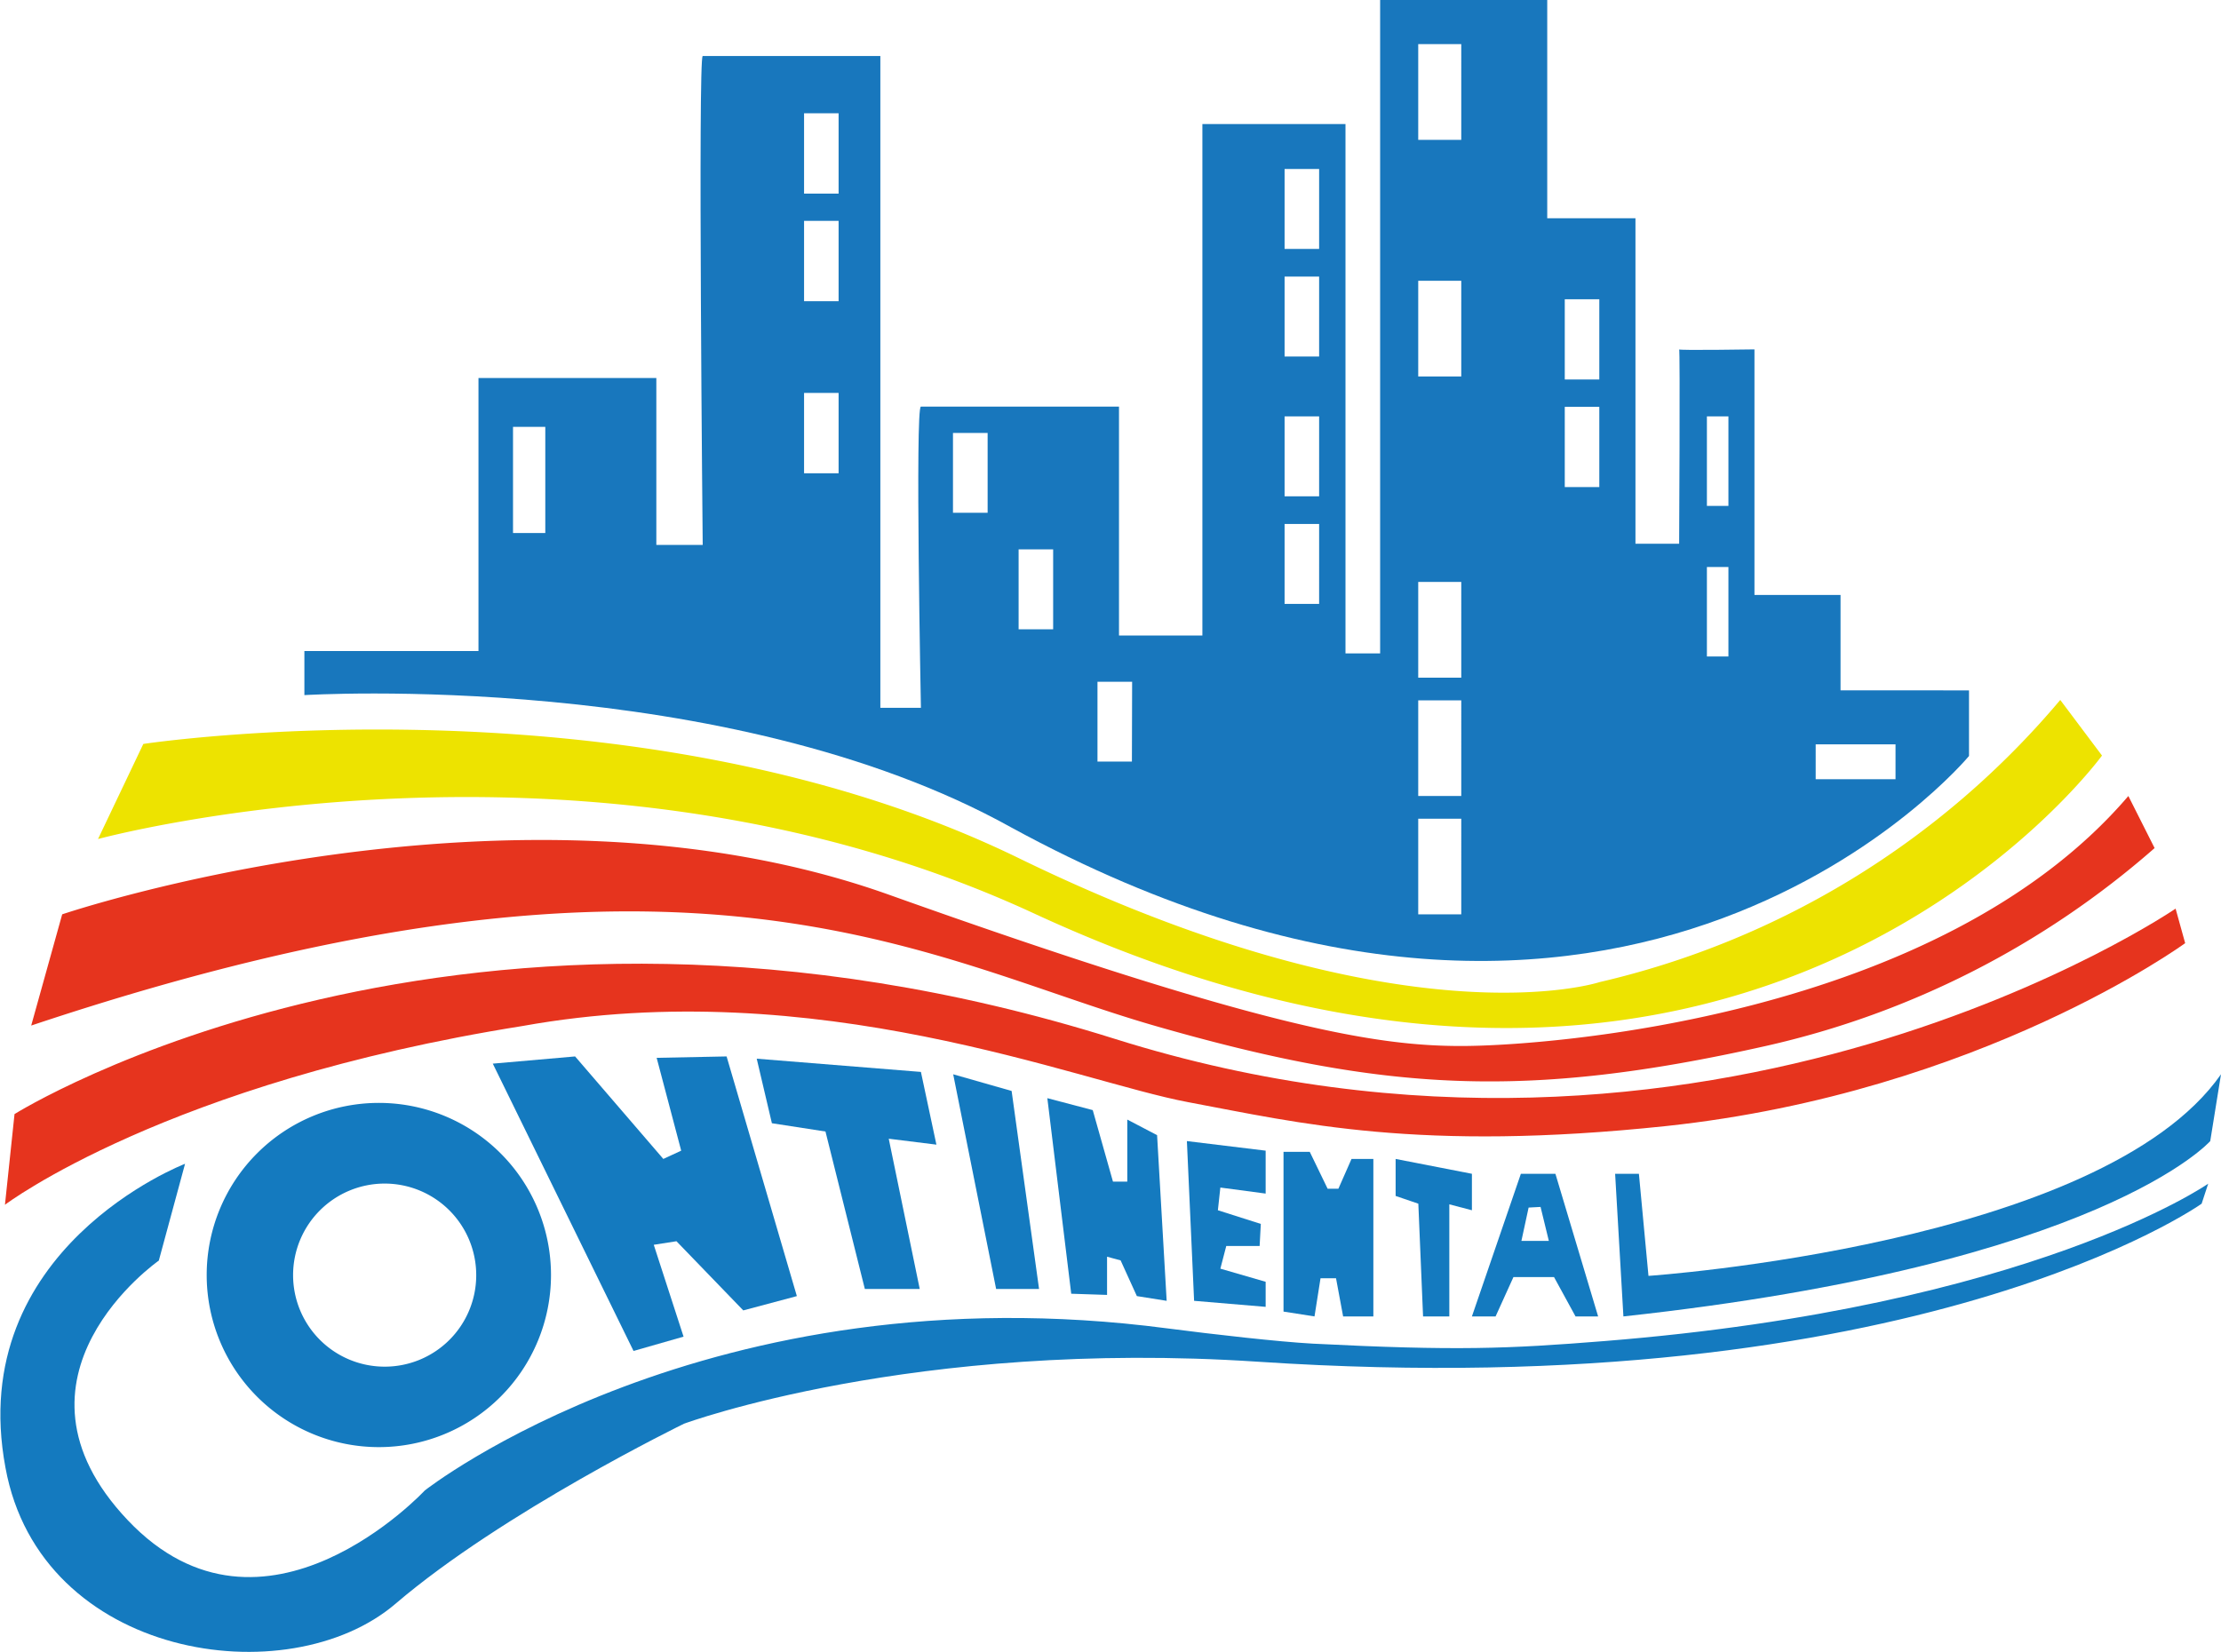 <svg xmlns="http://www.w3.org/2000/svg" viewBox="0 0 206.42 153.56"><defs><style>.cls-1{fill:#1877bd;}.cls-2{fill:#ede300;}.cls-3{fill:#e6341e;}.cls-4{fill:#147abf;}</style></defs><title>Tavola disegno 1</title><g id="Livello_3" data-name="Livello 3"><path class="cls-1" d="M171.06,64.18V55.31h-8V32.48s-7.1.11-7,0,0,18.07,0,18.07H152V20.29h-8.2V0H128.27V60.74h-3.22V11.53h-13.3V59.08H104V37.8H85.59c-.55,0,0,28,0,28H81.82V5.21H65.31c-.45,0,0,45.45,0,45.45H61V35.14H44.47V60.52H28.29v4.1S67.52,62.19,94,76.93c57.53,31.37,89-6.65,89-6.65v-6.1ZM50.68,49.55h-3V39.68h3ZM77.94,44H74.73V36.53h3.21Zm0-16H74.73V20.53h3.21Zm0-10H74.73V10.53h3.21ZM91.79,47.67H88.57V40.25h3.22ZM97.88,58.5H94.67V51.07h3.21Zm7.32,12.3H102V63.38h3.22Zm17.4-14.66h-3.21V48.71h3.21Zm0-10h-3.21V38.71h3.21Zm0-13h-3.21V25.71h3.21Zm0-10h-3.21V15.71h3.21ZM135.81,85h-4V76.11h4Zm0-11h-4V65.11h4Zm0-11h-4V54.1h4Zm0-28h-4V26.1h4Zm0-22h-4V4.1h4Zm12.83,32.28h-3.21V37.82h3.21Zm0-10h-3.21V27.82h3.21Zm12,25.75h-2V52.71h2Zm0-14h-2V38.71h2Zm15.53,25.41h-7.42V69.2h7.42Z"/><path class="cls-2" d="M9.11,78l4.21-8.84s45.42-6.9,81.35,10.61,54,11.53,54,11.53a79.41,79.41,0,0,0,42.81-26.23l3.88,5.17S162.49,115.52,96.28,85C54.58,65.6,9.11,78,9.11,78Z"/><path class="cls-3" d="M2.9,95.34,5.78,85s42-14.25,76.82-1.83,45.34,14.07,53.21,14.07,44.34-2.58,62-23.24l2.44,4.84a82.11,82.11,0,0,1-36.14,18.4c-22.28,5-35.47,4.25-56.75-1.87S64.2,74.85,2.9,95.34Z"/><path class="cls-3" d="M.46,112l.89-8.43s41.48-26.08,102.24-7C159,114,202.2,84.47,202.2,84.47l.89,3.21s-19,13.87-48.22,17c-23.05,2.44-34.14-.29-44.45-2.22s-34.5-12-61.85-7.08C15.43,100.65.46,112,.46,112Z"/><path class="cls-4" d="M17.2,108.19l-2.44,9S-.76,128,11.88,141.33s27.6-2.77,27.6-2.77,26.25-20.68,69-15.07c4.3.56,10.38,1.25,13.52,1.42,13.34.68,18.14.48,27.12-.24,39.71-3.18,56.11-14.63,56.11-14.63l-.61,1.86s-26.31,18.75-87.72,14.69c-32-2.12-53.32,5.76-53.32,5.76s-16.84,8.2-26.82,16.74-33,5.14-36.25-12.64C-3.31,116.06,17.2,108.19,17.2,108.19Z"/><polygon class="cls-4" points="45.8 98.88 53.45 98.21 61.65 107.74 63.31 106.97 61.03 98.34 67.53 98.21 74.06 120.49 69.08 121.82 62.87 115.39 60.76 115.72 63.53 124.26 58.88 125.59 45.8 98.88"/><polygon class="cls-4" points="70.33 98.42 71.74 104.42 76.72 105.19 80.38 119.83 85.48 119.83 82.6 105.86 87.03 106.41 85.59 99.65 70.33 98.42"/><polygon class="cls-4" points="88.59 99.87 94.02 101.42 96.57 119.83 92.58 119.83 88.59 99.87"/><polygon class="cls-4" points="97.34 102.09 101.56 103.2 103.44 109.85 104.77 109.85 104.77 104.08 107.54 105.53 108.43 120.93 105.66 120.49 104.15 117.17 102.89 116.83 102.89 120.38 99.56 120.27 97.34 102.09"/><polygon class="cls-4" points="110.31 106.08 110.98 120.93 117.63 121.49 117.63 119.16 113.42 117.94 113.97 115.83 117.07 115.83 117.18 113.78 113.19 112.51 113.42 110.4 117.63 110.96 117.63 106.97 110.31 106.08"/><polygon class="cls-4" points="119.29 107.08 121.73 107.08 123.39 110.51 124.39 110.51 125.61 107.74 127.64 107.74 127.64 122.38 124.83 122.38 124.17 118.83 122.73 118.83 122.17 122.38 119.29 121.93 119.29 107.08"/><polygon class="cls-4" points="129.71 107.74 129.71 111.18 131.82 111.9 132.26 122.38 134.7 122.38 134.7 111.96 136.8 112.51 136.8 109.12 129.71 107.74"/><path class="cls-4" d="M150.11,109.12h2.21l.89,9.49s42.12-2.86,53.21-18.74l-1,6.21s-10.09,11.47-54.54,16.3Z"/><path class="cls-4" d="M35.21,102.53a16,16,0,1,0,16,16A16,16,0,0,0,35.21,102.53Zm.55,24.52a8.51,8.51,0,1,1,8.5-8.5A8.5,8.5,0,0,1,35.76,127.05Z"/><path class="cls-4" d="M144.56,109.12h-3.21l-4.55,13.26H139l1.66-3.66h3.77l2,3.66h2.1Zm-3.16,6.24.67-3.1,1.11-.06.77,3.16Z"/></g></svg>